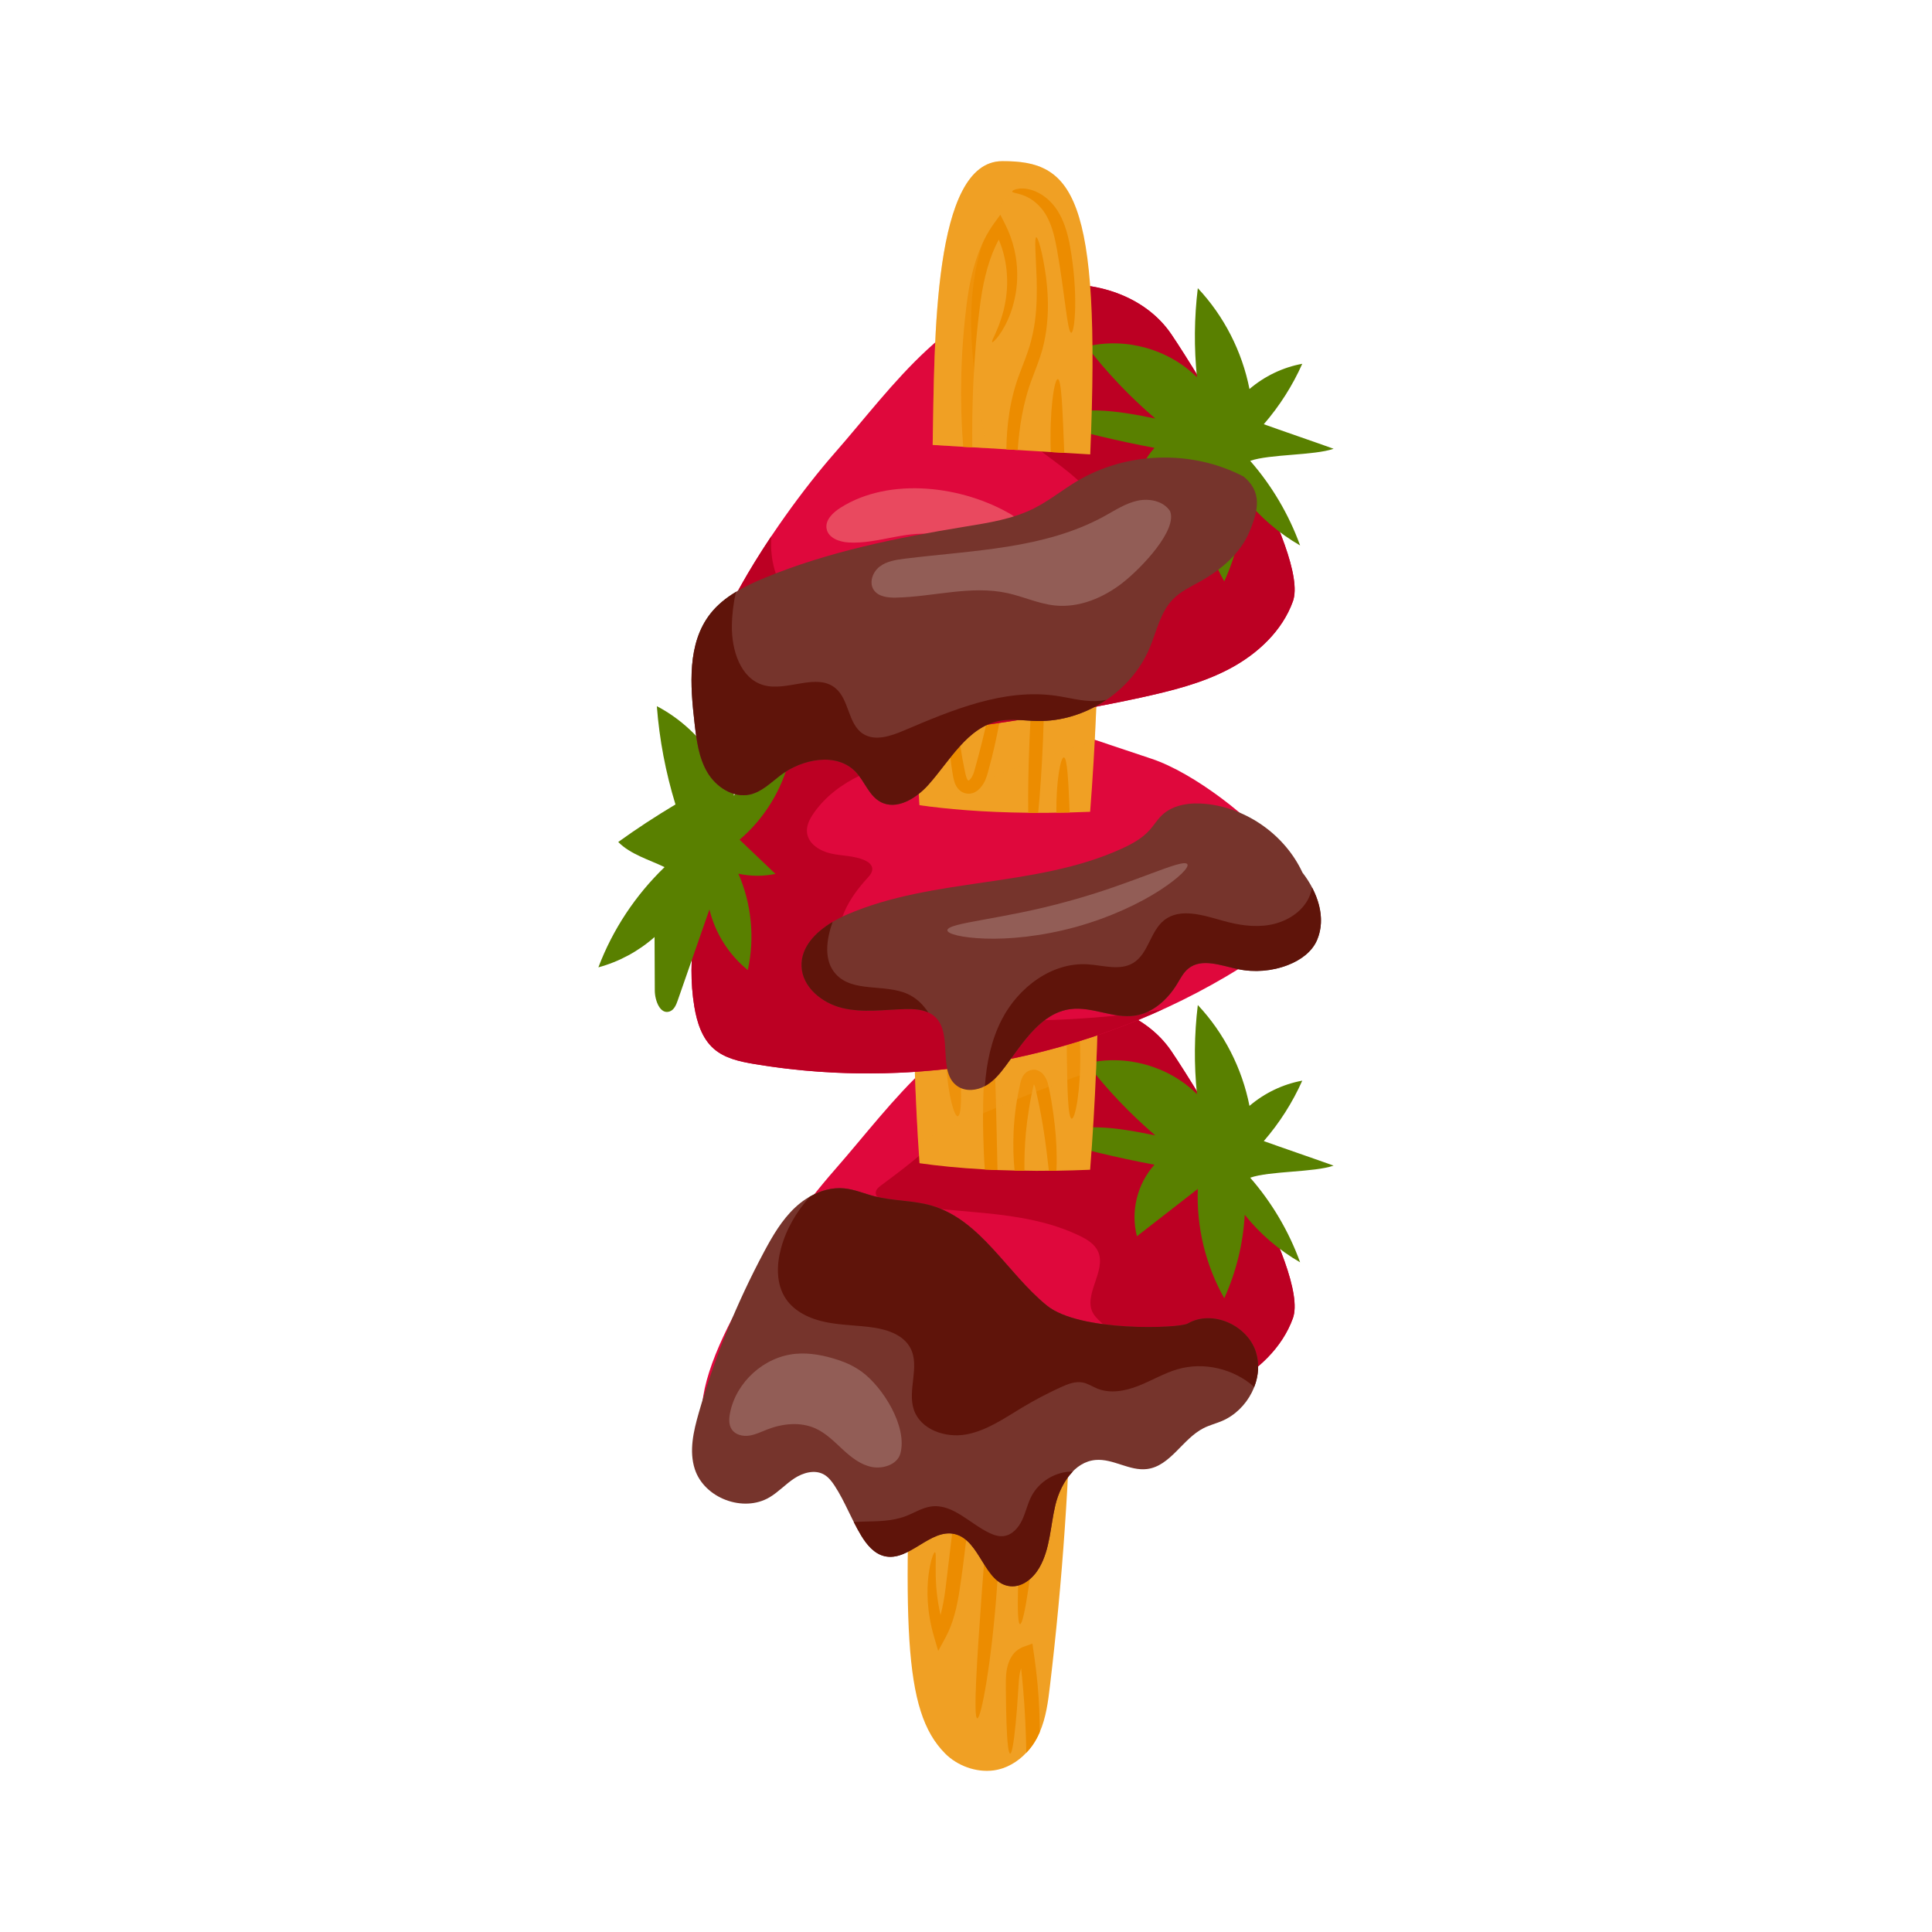 <?xml version="1.0" encoding="utf-8"?>
<!-- Generator: Adobe Illustrator 22.0.1, SVG Export Plug-In . SVG Version: 6.00 Build 0)  -->
<svg version="1.1" id="Layer_1" xmlns="http://www.w3.org/2000/svg" xmlns:xlink="http://www.w3.org/1999/xlink" x="0px" y="0px"
	 viewBox="0 0 200 200" style="enable-background:new 0 0 200 200;" xml:space="preserve">
<style type="text/css">
	.st0{fill:#F0A024;}
	.st1{fill:#EC8C00;}
	.st2{opacity:0.5;}
	.st3{fill:#DF083C;}
	.st4{fill:#E9495F;}
	.st5{fill:#BC0023;}
	.st6{fill:#598000;}
	.st7{opacity:0.3;}
	.st8{fill:#76342C;}
	.st9{fill:#5F140A;}
	.st10{fill:#925D56;}
</style>
<g>
	<g>
		<g>
			<path class="st0" d="M97.84,181.523c1.246,1.253,3.183,1.991,5.018,1.748c1.335-0.182,2.504-0.889,3.383-1.829
				c0.456-0.465,0.823-0.99,1.113-1.546c0.1-0.192,0.189-0.384,0.278-0.586c0.657-1.516,0.868-3.163,1.057-4.78
				c1.291-10.813,2.048-21.686,2.248-32.57l-9.925-0.596l-0.523-0.03l-3.205-0.192l-1.001-0.061l-1.658-0.101
				C93.467,168.134,93.411,177.067,97.84,181.523z"/>
		</g>
		<g>
			<g>
				<path class="st1" d="M107.494,155.379c-0.628,7.074-1.479,12.785-1.9,12.755c-0.421-0.029-0.253-5.79,0.375-12.867
					c0.529-5.958,1.216-10.948,1.671-12.356l0.197-0.611l0.167,0.546c0.064,0.21,0.074,0.328,0.052,0.392
					C108.2,144.997,107.991,149.775,107.494,155.379z"/>
				<path class="st1" d="M103.128,151.243c0.415,0.008,0.606,6.007,0.059,13.382c-0.538,7.376-1.607,13.298-2.02,13.256
					c-0.427-0.043-0.043-6.007,0.493-13.348C102.206,157.192,102.699,151.234,103.128,151.243z"/>
				<path class="st1" d="M96.785,160.69c0.144,0.023,0.056,0.885,0.079,2.374c0.021,1.077,0.125,2.5,0.503,4.12
					c0.223-0.842,0.387-1.745,0.509-2.704c0.207-1.729,0.425-3.548,0.652-5.434c1.21-10.408,1.839-18.886,2.273-18.872
					c0.207,0.007,0.319,2.141,0.234,5.586c-0.084,3.445-0.382,8.201-0.986,13.43c-0.22,1.903-0.46,3.728-0.721,5.463
					c-0.264,1.737-0.67,3.426-1.442,4.849l-0.762,1.404l-0.437-1.484c-0.767-2.605-0.757-4.865-0.564-6.391
					C96.324,161.496,96.665,160.668,96.785,160.69z"/>
				<path class="st1" d="M104.127,174.945c0.011,1.324,0.033,2.496,0.067,3.466c0.067,1.95,0.2,3.123,0.378,3.123
					c0.178,0,0.378-1.152,0.567-3.102c0.1-0.97,0.189-2.132,0.267-3.456c0.056-0.667,0.056-1.354,0.212-1.97
					c0.022-0.101,0.056-0.192,0.089-0.293c0.067,0.626,0.133,1.253,0.189,1.9c0.222,2.476,0.311,4.8,0.345,6.831
					c0.456-0.465,0.823-0.99,1.113-1.546c0.1-0.192,0.189-0.384,0.278-0.586c0-1.506-0.056-3.123-0.211-4.8
					c-0.111-1.223-0.256-2.395-0.423-3.517l-0.122-0.849l-0.879,0.313c-0.579,0.202-1.046,0.616-1.291,1.051
					c-0.267,0.425-0.39,0.849-0.468,1.253C104.082,173.58,104.138,174.298,104.127,174.945z"/>
				<path class="st1" d="M96.423,156.373c-0.413,0.022-0.985-3.881-0.82-8.716c0.154-4.836,0.984-8.7,1.394-8.656
					c0.429,0.043,0.287,3.927,0.135,8.698C96.969,152.469,96.854,156.353,96.423,156.373z"/>
			</g>
		</g>
		<g class="st2">
			<g>
				<path class="st0" d="M94.184,152.167c0.113-3.34,0.263-7.05,0.44-11.187l1.658,0.101l1.001,0.061l3.205,0.192l0.523,0.03
					l9.925,0.596c-0.064,3.491-0.207,6.979-0.385,10.467C105.108,152.894,99.608,152.803,94.184,152.167z"/>
			</g>
		</g>
	</g>
	<g>
		<g>
			<g>
				<g>
					<path class="st1" d="M112.969,120.071c-0.537,0.537-1.051,0.894-1.148,0.796s0.259-0.612,0.796-1.149
						c0.537-0.537,1.051-0.894,1.148-0.796C113.862,119.02,113.506,119.534,112.969,120.071z"/>
				</g>
			</g>
		</g>
	</g>
	<g>
		<g>
			<path class="st3" d="M121.249,108.803c-2.698-3.972-7.965-5.669-12.72-5.007c-4.756,0.662-9.023,3.347-12.547,6.608
				c-3.524,3.261-6.434,7.117-9.599,10.727c-6.256,7.135-16.035,21.846-13.213,27.317c2.822,5.472,34.226,0.334,44.876-2.013
				c3.18-0.701,6.386-1.479,9.261-3.007c2.875-1.528,5.427-3.901,6.533-6.964C135.62,131.531,123.845,112.625,121.249,108.803z"/>
		</g>
		<g>
			<path class="st4" d="M100.344,135.464c-1.911-0.704-3.997,0.116-5.97,0.622c-1.972,0.505-4.468,0.5-5.581-1.205
				c-0.388-0.593-0.561-1.343-1.1-1.803c-0.539-0.46-6.299,4.16-8.841,7.255c-0.363,0.442-0.726,0.91-0.87,1.464
				c-0.145,0.554-0.016,1.218,0.45,1.549c0.36,0.256,0.834,0.266,1.275,0.26c5.836-0.078,11.654-1.315,17.017-3.617
				c1.36-0.584,2.694-1.237,3.934-2.045c0.372-0.242,0.763-0.539,0.856-0.973C101.659,136.291,100.996,135.704,100.344,135.464z"/>
		</g>
		<g>
			<g>
				<path class="st5" d="M121.249,108.803c-2.698-3.972-7.965-5.669-12.72-5.007c-0.737,0.103-1.459,0.269-2.171,0.464
					c-2.744,5.48-5.958,10.683-10.482,14.752c-1.476,1.327-3.071,2.514-4.664,3.698c-0.258,0.192-0.539,0.426-0.555,0.747
					c-0.024,0.499,0.573,0.762,1.06,0.871c6.659,1.494,13.914,0.633,20.057,3.608c0.757,0.367,1.532,0.835,1.886,1.598
					c0.94,2.028-1.635,4.571-0.466,6.476c0.551,0.897,1.86,1.457,1.755,2.505c-0.046,0.457-0.371,0.83-0.694,1.157
					c-1.455,1.475-3.165,2.697-5.031,3.596c-2.552,1.23-5.352,1.842-8.133,2.385c-5.548,1.083-11.139,1.929-16.74,2.695
					c-3.498,0.478-7.041,0.921-10.557,0.817c5.213,4.257,34.117-0.496,44.25-2.729c3.18-0.701,6.386-1.479,9.261-3.007
					c2.876-1.528,5.427-3.901,6.533-6.964C135.62,131.53,123.845,112.625,121.249,108.803z"/>
			</g>
		</g>
		<path class="st6" d="M138.054,120.665c-1.536-0.559-5.691-1.982-7.227-2.541c1.626-1.874,2.973-3.99,3.983-6.255
			c-2.011,0.365-3.911,1.286-5.465,2.611c-0.764-3.886-2.633-7.553-5.348-10.439c-0.372,3.059-0.402,6.16-0.087,9.226
			c-2.92-2.914-7.398-4.165-11.406-3.186c2.1,2.719,4.481,5.222,7.092,7.456c-3.854-0.786-8.063-1.529-11.559,0.273
			c3.774,1.117,7.605,2.039,11.474,2.762c-1.783,1.96-2.49,4.842-1.816,7.404c2.101-1.635,4.203-3.27,6.304-4.905
			c-0.159,3.93,0.8,7.899,2.735,11.323c1.233-2.716,1.956-5.663,2.119-8.642c1.58,1.98,3.536,3.659,5.733,4.921
			c-1.161-3.205-2.923-6.191-5.167-8.758C131.424,121.211,136.048,121.37,138.054,120.665z"/>
	</g>
	<g>
		<g>
			<path class="st0" d="M112.85,121.093c-1.203,0.05-2.365,0.081-3.486,0.101h-0.788c-0.869,0.02-1.718,0.01-2.526-0.01
				c-0.354,0-0.687,0-1.021-0.01c-0.606-0.01-1.203-0.03-1.768-0.051c-0.455-0.02-0.889-0.04-1.314-0.061
				c-2.678-0.152-4.941-0.384-6.761-0.647c-0.93-13.612-0.859-27.285,0.212-40.877c5.487-0.243,10.975-0.475,16.462-0.717
				c0.323-0.01,0.677-0.02,0.92,0.202c0.253,0.212,0.293,0.576,0.313,0.909C113.992,93.636,113.921,107.4,112.85,121.093z"/>
		</g>
		<path class="st1" d="M98.412,105.694c-0.381,0.01-0.631,2.247-0.424,4.989c0.204,2.742,0.785,4.917,1.163,4.87
			c0.383-0.047,0.423-2.269,0.222-4.974C99.169,107.874,98.798,105.683,98.412,105.694z"/>
		<path class="st1" d="M103.26,121.123c-0.455-0.02-0.889-0.04-1.314-0.061c-0.081-1.122-0.131-2.334-0.162-3.598
			c-0.131-5.821,0.404-10.53,0.778-10.51c0.384,0.02,0.485,4.709,0.616,10.479C103.209,118.728,103.229,119.971,103.26,121.123z"/>
		<path class="st1" d="M109.363,121.194h-0.788c-0.051-0.445-0.111-0.95-0.172-1.496c-0.142-1.203-0.334-2.638-0.627-4.214
			c-0.141-0.788-0.313-1.607-0.505-2.456c-0.051-0.212-0.091-0.435-0.141-0.566c-0.03-0.081-0.061-0.152-0.101-0.212
			c-0.04,0.121-0.081,0.333-0.131,0.546l-0.142,0.657c-0.091,0.434-0.162,0.869-0.232,1.293c-0.141,0.859-0.243,1.688-0.323,2.476
			c-0.131,1.475-0.172,2.809-0.152,3.961c-0.354,0-0.687,0-1.021-0.01c-0.121-1.172-0.162-2.537-0.101-4.042
			c0.04-0.829,0.121-1.688,0.243-2.587c0.071-0.445,0.142-0.899,0.232-1.354l0.142-0.687c0.051-0.232,0.081-0.465,0.202-0.778
			c0.101-0.283,0.313-0.717,0.859-0.92c0.242-0.081,0.525-0.101,0.788-0.01c0.253,0.091,0.434,0.243,0.566,0.384
			c0.485,0.546,0.556,1.162,0.647,1.556c0.182,0.879,0.323,1.728,0.434,2.547c0.232,1.627,0.334,3.112,0.344,4.355
			C109.394,120.203,109.384,120.729,109.363,121.194z"/>
		<path class="st1" d="M111.827,109.097c-0.039-3.739-0.663-6.725-1.038-6.684c-0.388,0.04-0.389,3.033-0.352,6.7
			c0.047,3.667,0.117,6.66,0.506,6.69C111.319,115.836,111.874,112.837,111.827,109.097z"/>
		<g class="st7">
			<g>
				<g>
					<path class="st0" d="M113.092,79.933c-0.02-0.333-0.061-0.697-0.313-0.909c-0.243-0.222-0.596-0.212-0.92-0.202
						c-5.487,0.243-10.975,0.475-16.462,0.717c-1.016,12.889-1.12,25.85-0.337,38.763c5.984-2.876,12.135-5.405,18.409-7.578
						C113.894,100.463,113.765,90.181,113.092,79.933z"/>
				</g>
			</g>
		</g>
	</g>
	<g>
		<g>
			<path class="st3" d="M132.392,88.25c-2.741-3.579-8.866-8.257-13.14-9.688c-4.989-1.67-9.978-3.34-14.967-5.009
				c-5.848-1.957-12.256-3.915-18.039-1.773c-6.992,2.589-10.61,10.237-12.708,17.392c-1.431,4.881-2.495,10.019-1.66,15.037
				c0.268,1.609,0.785,3.278,2.011,4.355c1.135,0.997,2.693,1.331,4.183,1.582c17.77,2.991,36.615-0.953,51.694-10.819
				c2.425-1.586,5.006-3.808,4.879-6.702C134.572,90.936,133.581,89.51,132.392,88.25z"/>
		</g>
		<g>
			<path class="st4" d="M126.932,91.046c-0.862-0.205-1.916-0.689-1.858-1.573c0.04-0.608,0.621-1.039,0.808-1.618
				c0.243-0.752-0.363-1.652-1.152-1.709c-2.063-0.448-2.813-0.251-4.601,0.871c-0.537,0.337-1.086,0.846-1.039,1.478
				c0.036,0.469,0.391,0.84,0.632,1.244c0.721,1.209,0.385,2.835-0.485,3.942c-0.87,1.107-2.17,1.785-3.476,2.309
				c-1.306,0.524-2.67,0.933-3.879,1.656c-0.469,0.28-0.959,0.699-0.935,1.245c0.025,0.577,0.613,0.957,1.162,1.136
				c2.311,0.756,4.79-0.258,7.009-1.253c1.834-0.823,3.668-1.645,5.502-2.468c1.52-0.682,3.131-1.442,3.993-2.866
				c0.166-0.275,0.304-0.583,0.288-0.904C128.857,91.647,127.795,91.251,126.932,91.046z"/>
		</g>
		<g>
			<g>
				<path class="st5" d="M91.663,102.8c-2.048-0.984-4.097-2.466-4.664-4.667c-0.671-2.603,0.955-5.231,2.774-7.211
					c0.271-0.295,0.568-0.64,0.522-1.038c-0.047-0.398-0.422-0.67-0.789-0.833c-1.079-0.478-2.31-0.435-3.463-0.688
					c-1.153-0.253-2.372-0.998-2.502-2.172c-0.081-0.73,0.286-1.433,0.708-2.035c2.412-3.439,6.719-5.011,10.865-5.692
					c4.145-0.681,8.423-0.681,12.44-1.911c-0.422-0.73-0.776-1.496-1.099-2.275c-0.724-0.242-1.448-0.484-2.171-0.727
					c-5.848-1.957-12.256-3.915-18.039-1.773c-6.992,2.589-10.61,10.237-12.708,17.392c-1.431,4.881-2.495,10.019-1.66,15.037
					c0.268,1.609,0.785,3.278,2.011,4.355c1.135,0.997,2.693,1.331,4.183,1.582c14.239,2.397,29.163,0.33,42.292-5.657
					c-3.125,0.526-6.294,0.834-9.459,1.01C104.367,105.86,97.565,105.636,91.663,102.8z"/>
			</g>
		</g>
		<g>
			<path class="st6" d="M81.739,78.501c-2.199,0.8-4.199,2.138-5.779,3.864c0.274-3.261,0.203-6.551-0.211-9.798
				c-1.129,1.542-1.929,3.317-2.369,5.177c-1.427-1.919-3.263-3.533-5.384-4.64c0.262,3.449,0.913,6.866,1.928,10.173
				c-2.028,1.213-4.009,2.504-5.925,3.887c1.271,1.284,3.158,1.813,4.797,2.601c-3.008,2.899-5.376,6.464-6.851,10.374
				c2.145-0.581,4.152-1.664,5.815-3.138c0.008,1.847,0.016,3.693,0.024,5.54c0.004,1.048,0.565,2.522,1.549,2.161
				c0.453-0.166,0.663-0.676,0.822-1.132c1.095-3.142,2.19-6.283,3.285-9.425c0.589,2.451,2.009,4.694,3.973,6.274
				c0.734-3.316,0.387-6.862-0.975-9.973c1.258,0.276,2.575,0.284,3.837,0.021c-1.238-1.181-2.476-2.361-3.714-3.542
				C79.116,84.755,80.958,81.76,81.739,78.501z"/>
		</g>
	</g>
	<g>
		<g>
			<path class="st0" d="M112.85,84.036c-0.728,0.03-1.435,0.05-2.122,0.071c-0.465,0.01-0.93,0.02-1.374,0.02
				c-0.647,0.02-1.273,0.02-1.88,0.02c-0.354,0-0.697,0-1.031-0.01c-4.709-0.05-8.489-0.384-11.258-0.788
				c-0.93-13.602-0.859-27.275,0.212-40.867c5.487-0.243,10.975-0.485,16.462-0.717c0.323-0.02,0.677-0.02,0.92,0.192
				c0.253,0.222,0.293,0.586,0.313,0.909C113.992,56.569,113.921,70.343,112.85,84.036z"/>
		</g>
		<path class="st1" d="M110.728,84.107c-0.465,0.01-0.93,0.02-1.374,0.02c-0.03-3.264,0.434-5.75,0.778-5.72
			C110.485,78.437,110.606,80.903,110.728,84.107z"/>
		<g class="st7">
			<g>
				<g>
					<path class="st0" d="M113.092,42.866c-0.02-0.323-0.061-0.687-0.313-0.909c-0.243-0.212-0.596-0.212-0.92-0.192
						c-5.487,0.232-10.975,0.475-16.462,0.717c-1.071,13.592-1.142,27.265-0.212,40.867c0.468,0.068,0.976,0.133,1.502,0.197
						c5.021-3.113,10.872-5.076,16.628-6.825C113.904,65.444,113.832,54.131,113.092,42.866z"/>
				</g>
			</g>
		</g>
		<path class="st1" d="M100.997,79.327c-0.121,0.442-0.198,0.77-0.359,1.047c-0.141,0.29-0.385,0.462-0.369,0.429
			c-0.007,0.001-0.073,0.036-0.193-0.238c-0.1-0.238-0.168-0.64-0.247-0.994c-0.297-1.433-0.48-2.743-0.602-3.85
			c-0.239-2.215-0.269-3.616-0.473-3.629c-0.178-0.015-0.499,1.379-0.508,3.681c-0.001,1.149,0.085,2.521,0.324,4.028
			c0.071,0.376,0.096,0.74,0.267,1.238c0.092,0.239,0.221,0.516,0.494,0.763c0.279,0.246,0.653,0.39,1.062,0.357
			c0.412-0.036,0.738-0.247,0.95-0.452c0.22-0.21,0.374-0.433,0.503-0.66c0.265-0.454,0.385-0.965,0.492-1.353
			c1.861-6.727,2.031-12.416,1.667-12.436C103.604,67.217,102.822,72.739,100.997,79.327z"/>
		<path class="st1" d="M107.969,76.669c-0.121,2.87-0.303,5.487-0.495,7.478c-0.354,0-0.697,0-1.031-0.01
			c-0.03-2.011,0.01-4.649,0.131-7.529c0.263-6.255,0.788-11.338,1.172-11.338C108.13,65.27,108.231,70.373,107.969,76.669z"/>
	</g>
	<g>
		<g>
			<path class="st3" d="M121.249,34.594c-2.698-3.972-7.965-5.669-12.72-5.007c-4.756,0.662-9.023,3.347-12.547,6.608
				s-6.434,7.117-9.599,10.727c-6.256,7.135-16.035,21.846-13.213,27.317c2.822,5.472,34.226,0.334,44.876-2.013
				c3.18-0.701,6.386-1.479,9.261-3.007c2.875-1.528,5.427-3.901,6.533-6.964C135.62,57.322,123.845,38.416,121.249,34.594z"/>
		</g>
		<g>
			<path class="st4" d="M104.762,53.321l0.03,0.005c-5.136-3.072-12.71-3.975-17.768-0.777c-0.793,0.501-1.632,1.285-1.452,2.205
				c0.185,0.943,1.314,1.346,2.273,1.403c3.145,0.189,6.298-1.441,9.366-0.724c1.058,0.247,2.031,0.762,3.036,1.178
				c1.004,0.416,2.094,0.739,3.168,0.573c1.074-0.166,2.117-0.939,2.293-2.011C105.827,54.44,105.387,53.665,104.762,53.321z"/>
		</g>
		<g>
			<g>
				<path class="st5" d="M121.249,34.594c-2.698-3.972-7.965-5.669-12.72-5.007c-3.091,0.43-5.97,1.723-8.579,3.465
					c0.166,0.042,0.332,0.085,0.498,0.127c1.808,0.461,3.86,1.125,4.565,2.852c0.916,2.244-1.051,4.812-0.408,7.149
					c0.363,1.32,1.483,2.274,2.575,3.099c2.325,1.755,4.852,3.378,6.483,5.791c1.631,2.414,2.09,5.931,0.159,8.112
					c-1.587,1.792-4.23,2.153-6.624,2.114c-2.31-0.038-4.616-0.338-6.859-0.894c-3.118-0.773-6.567-2.002-9.372-0.436
					c-1.675,0.935-2.883,2.789-4.777,3.101c-1.315,0.217-2.649-0.402-3.652-1.28c-2.03-1.777-2.921-4.599-2.676-7.299
					c-4.682,6.992-8.618,15.019-6.694,18.75c2.822,5.472,34.226,0.334,44.876-2.013c3.18-0.701,6.386-1.479,9.261-3.007
					c2.876-1.528,5.427-3.901,6.533-6.964C135.62,57.322,123.845,38.416,121.249,34.594z"/>
			</g>
		</g>
		<path class="st6" d="M138.054,46.456c-1.536-0.559-5.691-1.982-7.227-2.541c1.626-1.874,2.973-3.99,3.983-6.255
			c-2.011,0.365-3.911,1.286-5.465,2.611c-0.764-3.886-2.633-7.553-5.348-10.439c-0.372,3.059-0.402,6.16-0.087,9.226
			c-2.92-2.914-7.398-4.165-11.406-3.186c2.1,2.719,4.481,5.222,7.092,7.456c-3.854-0.786-8.063-1.529-11.559,0.273
			c3.774,1.117,7.605,2.039,11.474,2.763c-1.783,1.96-2.49,4.842-1.816,7.404c2.101-1.635,4.203-3.27,6.304-4.905
			c-0.159,3.93,0.8,7.899,2.735,11.323c1.233-2.716,1.956-5.663,2.119-8.642c1.58,1.98,3.536,3.659,5.733,4.921
			c-1.161-3.205-2.923-6.191-5.167-8.758C131.424,47.002,136.048,47.161,138.054,46.456z"/>
	</g>
	<g>
		<g>
			<path class="st0" d="M112.86,47.04l-1.657-0.101l-0.99-0.061h-0.04l-1.395-0.081l-1.779-0.111l-0.526-0.03l-1.122-0.071
				l-1.172-0.071l-3.527-0.212l-0.94-0.05l-3.163-0.192c0.202-10.884,0.02-29.367,7.205-29.377
				C110.94,16.662,114.022,19.886,112.86,47.04z"/>
		</g>
		<path class="st1" d="M105.301,28.304c0.03,1.607-0.293,2.991-0.677,4.073c-0.808,2.183-1.839,3.123-1.91,3.042
			c-0.151-0.091,0.627-1.172,1.172-3.264c0.253-1.041,0.455-2.344,0.344-3.8c-0.071-1.132-0.333-2.355-0.839-3.557
			c-0.96,1.779-1.536,3.961-1.869,6.296c-0.819,6.003-0.909,11.439-0.869,15.209l-0.94-0.05c-0.02-0.212-0.03-0.435-0.051-0.657
			c-0.273-3.759-0.293-8.984,0.485-14.703c0.404-2.87,1.223-5.689,2.789-7.812l0.617-0.849l0.465,0.909
			C104.917,24.898,105.291,26.707,105.301,28.304z"/>
		<path class="st1" d="M108.393,33.458c-0.081,0.889-0.243,1.829-0.505,2.789c-0.273,0.95-0.647,1.88-0.99,2.799
			c-1.031,2.648-1.384,5.295-1.546,7.539l-1.172-0.071c0.03-2.324,0.313-5.124,1.415-7.953c0.354-0.95,0.717-1.839,0.98-2.698
			c0.263-0.869,0.434-1.718,0.556-2.557c0.222-1.657,0.212-3.193,0.182-4.487c-0.101-2.597-0.243-4.224-0.04-4.254
			c0.182-0.03,0.657,1.536,1.021,4.174C108.454,30.062,108.565,31.669,108.393,33.458z"/>
		<path class="st1" d="M110.172,46.807v0.071l-1.395-0.081c-0.151-4.204,0.354-7.579,0.728-7.549
			C109.899,39.268,110,42.654,110.172,46.807z"/>
		<path class="st1" d="M106.995,20.802c0.575,0.434,1.137,1.058,1.539,1.93c0.414,0.861,0.676,1.921,0.882,3.088
			c0.839,4.712,1.08,8.627,1.477,8.628c0.369,0.014,0.756-4.001-0.109-8.874c-0.216-1.221-0.545-2.427-1.114-3.435
			c-0.549-1.014-1.381-1.774-2.158-2.173c-0.786-0.415-1.532-0.497-2.015-0.437c-0.489,0.061-0.721,0.218-0.704,0.303
			C104.817,20.043,105.835,19.933,106.995,20.802z"/>
		<g class="st7">
			<g>
				<g>
					<path class="st0" d="M103.581,21.257c1.044-1.638,2.437-3.115,4.177-3.953c-1.151-0.481-2.484-0.626-4.003-0.622
						c-7.185,0.01-7.003,18.493-7.205,29.377l3.163,0.192l0.94,0.05l1.501,0.09c-0.45-2.571-0.934-5.141-1.259-7.727
						C100.147,32.719,100.36,26.312,103.581,21.257z"/>
				</g>
			</g>
		</g>
	</g>
	<g>
		<g>
			<path class="st8" d="M128.744,49.336c-5.321-2.792-12.088-2.607-17.249,0.472c-1.52,0.907-2.904,2.043-4.488,2.833
				c-2.2,1.098-4.677,1.48-7.104,1.877c-7.057,1.154-14.126,2.573-20.737,5.3c-2.1,0.866-4.222,1.921-5.625,3.708
				c-2.42,3.082-2.09,7.43-1.642,11.323c0.203,1.761,0.425,3.581,1.328,5.107c0.903,1.526,2.682,2.682,4.411,2.292
				c1.212-0.273,2.139-1.213,3.127-1.966c2.278-1.737,5.859-2.442,7.827-0.361c0.922,0.975,1.36,2.433,2.536,3.081
				c1.661,0.916,3.697-0.329,4.962-1.743c2.247-2.511,4.037-5.969,7.342-6.627c1.292-0.257,2.625-0.021,3.942,0.006
				c4.91,0.1,9.731-3.031,11.635-7.558c0.73-1.736,1.106-3.709,2.425-5.054c0.803-0.818,1.87-1.308,2.869-1.869
				c2.14-1.201,4.123-2.888,5.06-5.156C130.302,52.732,130.633,50.903,128.744,49.336z"/>
		</g>
		<g>
			<g>
				<path class="st9" d="M109.332,72.028c-5.409-0.783-10.743,1.462-15.771,3.601c-1.359,0.578-2.994,1.134-4.231,0.327
					c-1.56-1.019-1.407-3.521-2.839-4.713c-1.962-1.632-4.992,0.381-7.446-0.315c-2.399-0.681-3.311-3.629-3.282-6.123
					c0.014-1.187,0.16-2.371,0.419-3.53c-1.003,0.606-1.918,1.33-2.64,2.25c-2.42,3.082-2.09,7.43-1.642,11.323
					c0.203,1.761,0.425,3.581,1.328,5.107c0.903,1.526,2.682,2.682,4.411,2.292c1.212-0.273,2.139-1.213,3.127-1.966
					c2.278-1.737,5.859-2.442,7.827-0.361c0.922,0.975,1.361,2.433,2.536,3.081c1.661,0.916,3.697-0.329,4.962-1.743
					c2.247-2.511,4.037-5.969,7.342-6.627c1.292-0.257,2.625-0.021,3.942,0.006c2.535,0.052,5.042-0.763,7.14-2.181
					c-0.391,0.071-0.787,0.115-1.187,0.121C111.982,72.599,110.665,72.222,109.332,72.028z"/>
			</g>
		</g>
		<g>
			<path class="st10" d="M121.117,52.899c-0.695-1.047-2.156-1.335-3.383-1.062s-2.3,0.987-3.402,1.593
				c-6.214,3.418-13.625,3.528-20.663,4.403c-0.912,0.113-1.868,0.259-2.6,0.815c-0.732,0.556-1.131,1.662-0.616,2.423
				c0.478,0.706,1.463,0.811,2.315,0.793c3.853-0.083,7.738-1.29,11.505-0.471c1.66,0.361,3.235,1.109,4.925,1.285
				c2.511,0.261,5.017-0.788,7.007-2.341C118.195,58.784,121.935,54.832,121.117,52.899z"/>
		</g>
	</g>
	<g>
		<g>
			<path class="st8" d="M134.832,90.329c-1.798-3.866-5.715-6.662-9.955-7.106c-1.63-0.171-3.43,0.045-4.611,1.182
				c-0.472,0.455-0.814,1.028-1.25,1.517c-0.784,0.877-1.845,1.454-2.916,1.941c-8.892,4.045-19.434,2.94-28.405,6.806
				c-2.331,1.004-4.814,2.833-4.716,5.369c0.083,2.155,2.113,3.801,4.21,4.309c2.096,0.508,4.29,0.181,6.445,0.115
				c1.116-0.035,2.344,0.043,3.163,0.804c1.926,1.789,0.165,5.81,2.384,7.22c0.823,0.523,1.932,0.408,2.788-0.06
				c0.855-0.468,1.504-1.236,2.088-2.016c1.857-2.482,3.703-5.559,6.778-5.95c2.231-0.284,4.451,1.013,6.674,0.675
				c1.851-0.282,3.371-1.674,4.344-3.274c0.346-0.568,0.652-1.185,1.17-1.602c1.383-1.113,3.386-0.3,5.123,0.065
				c1.716,0.36,3.536,0.213,5.172-0.42c1.27-0.491,2.483-1.335,3.021-2.586C137.338,94.987,136.382,92.332,134.832,90.329z"/>
		</g>
		<g>
			<g>
				<path class="st10" d="M122.917,89.468c0.195,0.312-0.861,1.413-2.903,2.728c-2.035,1.314-5.091,2.781-8.672,3.77
					c-3.584,0.982-6.96,1.284-9.38,1.195c-2.428-0.085-3.898-0.491-3.89-0.859c0.024-0.808,5.795-1.125,12.533-3.015
					C117.361,91.465,122.484,88.786,122.917,89.468z"/>
			</g>
		</g>
		<g>
			<g>
				<path class="st9" d="M93.976,102.905c-2.384-1.091-5.662-0.12-7.437-2.049c-1.295-1.407-1.002-3.571-0.35-5.42
					c-1.778,1.062-3.288,2.613-3.212,4.601c0.083,2.155,2.113,3.801,4.21,4.309c2.096,0.508,4.29,0.181,6.445,0.115
					c0.83-0.026,1.72,0.012,2.459,0.344C95.563,103.991,94.857,103.308,93.976,102.905z"/>
			</g>
			<g>
				<path class="st9" d="M135.829,91.882c-0.098,0.467-0.243,0.925-0.494,1.353c-0.813,1.388-2.354,2.245-3.939,2.514
					c-1.586,0.269-3.218,0.01-4.767-0.423c-2.046-0.572-4.45-1.386-6.115-0.066c-1.444,1.145-1.627,3.47-3.204,4.425
					c-1.365,0.827-3.098,0.249-4.69,0.143c-3.725-0.246-7.2,2.384-8.91,5.704c-1.098,2.132-1.586,4.493-1.755,6.898
					c0.004-0.002,0.008-0.004,0.012-0.006c0.855-0.468,1.504-1.236,2.088-2.016c1.857-2.482,3.703-5.559,6.778-5.95
					c2.231-0.284,4.451,1.013,6.674,0.675c1.851-0.282,3.371-1.674,4.344-3.274c0.346-0.568,0.652-1.185,1.17-1.602
					c1.383-1.113,3.386-0.3,5.123,0.065c1.716,0.36,3.536,0.213,5.172-0.42c1.27-0.491,2.483-1.335,3.021-2.586
					C137.096,95.549,136.727,93.597,135.829,91.882z"/>
			</g>
		</g>
	</g>
	<g>
		<path class="st8" d="M130.006,139.944c-0.892-2.779-4.528-4.397-7.052-2.932c-0.876,0.508-11.193,0.898-14.589-1.868
			c-4.127-3.361-6.815-8.841-11.924-10.336c-1.925-0.563-3.989-0.471-5.931-0.973c-1.042-0.27-2.047-0.71-3.118-0.814
			c-1.868-0.182-3.718,0.701-5.087,1.984c-1.37,1.283-2.33,2.935-3.214,4.59c-2.83,5.295-5.098,10.89-6.754,16.661
			c-0.547,1.906-1.025,3.958-0.406,5.842c0.985,3,5.016,4.513,7.732,2.903c0.927-0.549,1.665-1.368,2.566-1.959
			c0.901-0.591,2.102-0.932,3.045-0.413c0.482,0.266,0.829,0.72,1.131,1.18c1.072,1.639,1.741,3.51,2.762,5.18
			c0.567,0.928,1.326,1.847,2.383,2.102c2.555,0.617,4.76-2.911,7.312-2.28c2.638,0.653,3.026,5.139,5.732,5.394
			c1.244,0.117,2.363-0.826,2.991-1.907c1.126-1.936,1.144-4.294,1.662-6.473c0.518-2.178,1.942-4.499,4.174-4.69
			c1.807-0.155,3.515,1.164,5.315,0.94c2.428-0.302,3.674-3.124,5.855-4.232c0.606-0.308,1.274-0.476,1.9-0.74
			C129.178,145.968,130.898,142.723,130.006,139.944z"/>
	</g>
	<g>
		<g>
			<g>
				<path class="st9" d="M106.766,154.906c-0.403,0.782-0.582,1.662-0.958,2.458c-0.376,0.795-1.039,1.548-1.912,1.652
					c-0.507,0.061-1.014-0.106-1.475-0.325c-2.032-0.966-3.783-3.036-6.013-2.743c-0.949,0.125-1.779,0.678-2.675,1.015
					c-1.394,0.525-2.923,0.52-4.412,0.554c-0.312,0.007-0.626,0.021-0.94,0.038c0.246,0.487,0.501,0.969,0.786,1.434
					c0.567,0.928,1.326,1.847,2.383,2.102c2.555,0.617,4.76-2.911,7.312-2.28c2.638,0.653,3.026,5.139,5.732,5.394
					c1.244,0.117,2.363-0.826,2.991-1.907c1.126-1.936,1.144-4.294,1.662-6.473c0.302-1.269,0.92-2.574,1.817-3.49
					C109.306,152.312,107.572,153.342,106.766,154.906z"/>
			</g>
			<g>
				<path class="st9" d="M130.006,139.944c-0.892-2.779-4.528-4.397-7.052-2.932c-0.876,0.508-11.193,0.898-14.589-1.868
					c-4.127-3.361-6.815-8.841-11.924-10.336c-1.925-0.563-3.989-0.471-5.931-0.973c-1.042-0.27-2.047-0.71-3.118-0.814
					c-1.238-0.121-2.466,0.233-3.554,0.855c-1.381,1.548-2.443,3.342-2.988,5.35c-0.471,1.733-0.508,3.705,0.486,5.201
					c0.916,1.38,2.554,2.118,4.177,2.446c1.624,0.327,3.297,0.313,4.935,0.56c1.482,0.224,3.081,0.779,3.789,2.101
					c1.025,1.915-0.332,4.362,0.371,6.417c0.701,2.05,3.261,2.927,5.394,2.545c2.133-0.383,3.966-1.678,5.824-2.794
					c1.294-0.777,2.632-1.48,4.006-2.104c0.713-0.324,1.491-0.633,2.259-0.48c0.532,0.106,0.995,0.423,1.498,0.627
					c1.358,0.552,2.916,0.25,4.279-0.289c1.363-0.539,2.637-1.307,4.045-1.715c2.723-0.789,5.812-0.043,7.926,1.837
					C130.288,142.415,130.389,141.137,130.006,139.944z"/>
			</g>
		</g>
	</g>
	<g>
		<g>
			<path class="st10" d="M89.219,142.01c-0.747-0.547-1.59-0.947-2.471-1.235c-1.414-0.461-2.905-0.764-4.387-0.629
				c-3.26,0.296-6.169,2.926-6.792,6.14c-0.112,0.576-0.143,1.218,0.19,1.701c0.376,0.545,1.121,0.721,1.777,0.631
				c0.656-0.09,1.259-0.394,1.875-0.635c1.604-0.626,3.46-0.818,5.026-0.103c1.08,0.493,1.93,1.366,2.804,2.171
				c0.873,0.805,1.847,1.584,3.013,1.811c1.165,0.227,2.645-0.254,2.954-1.4C93.958,147.687,91.4,143.606,89.219,142.01z"/>
		</g>
	</g>
</g>
</svg>

